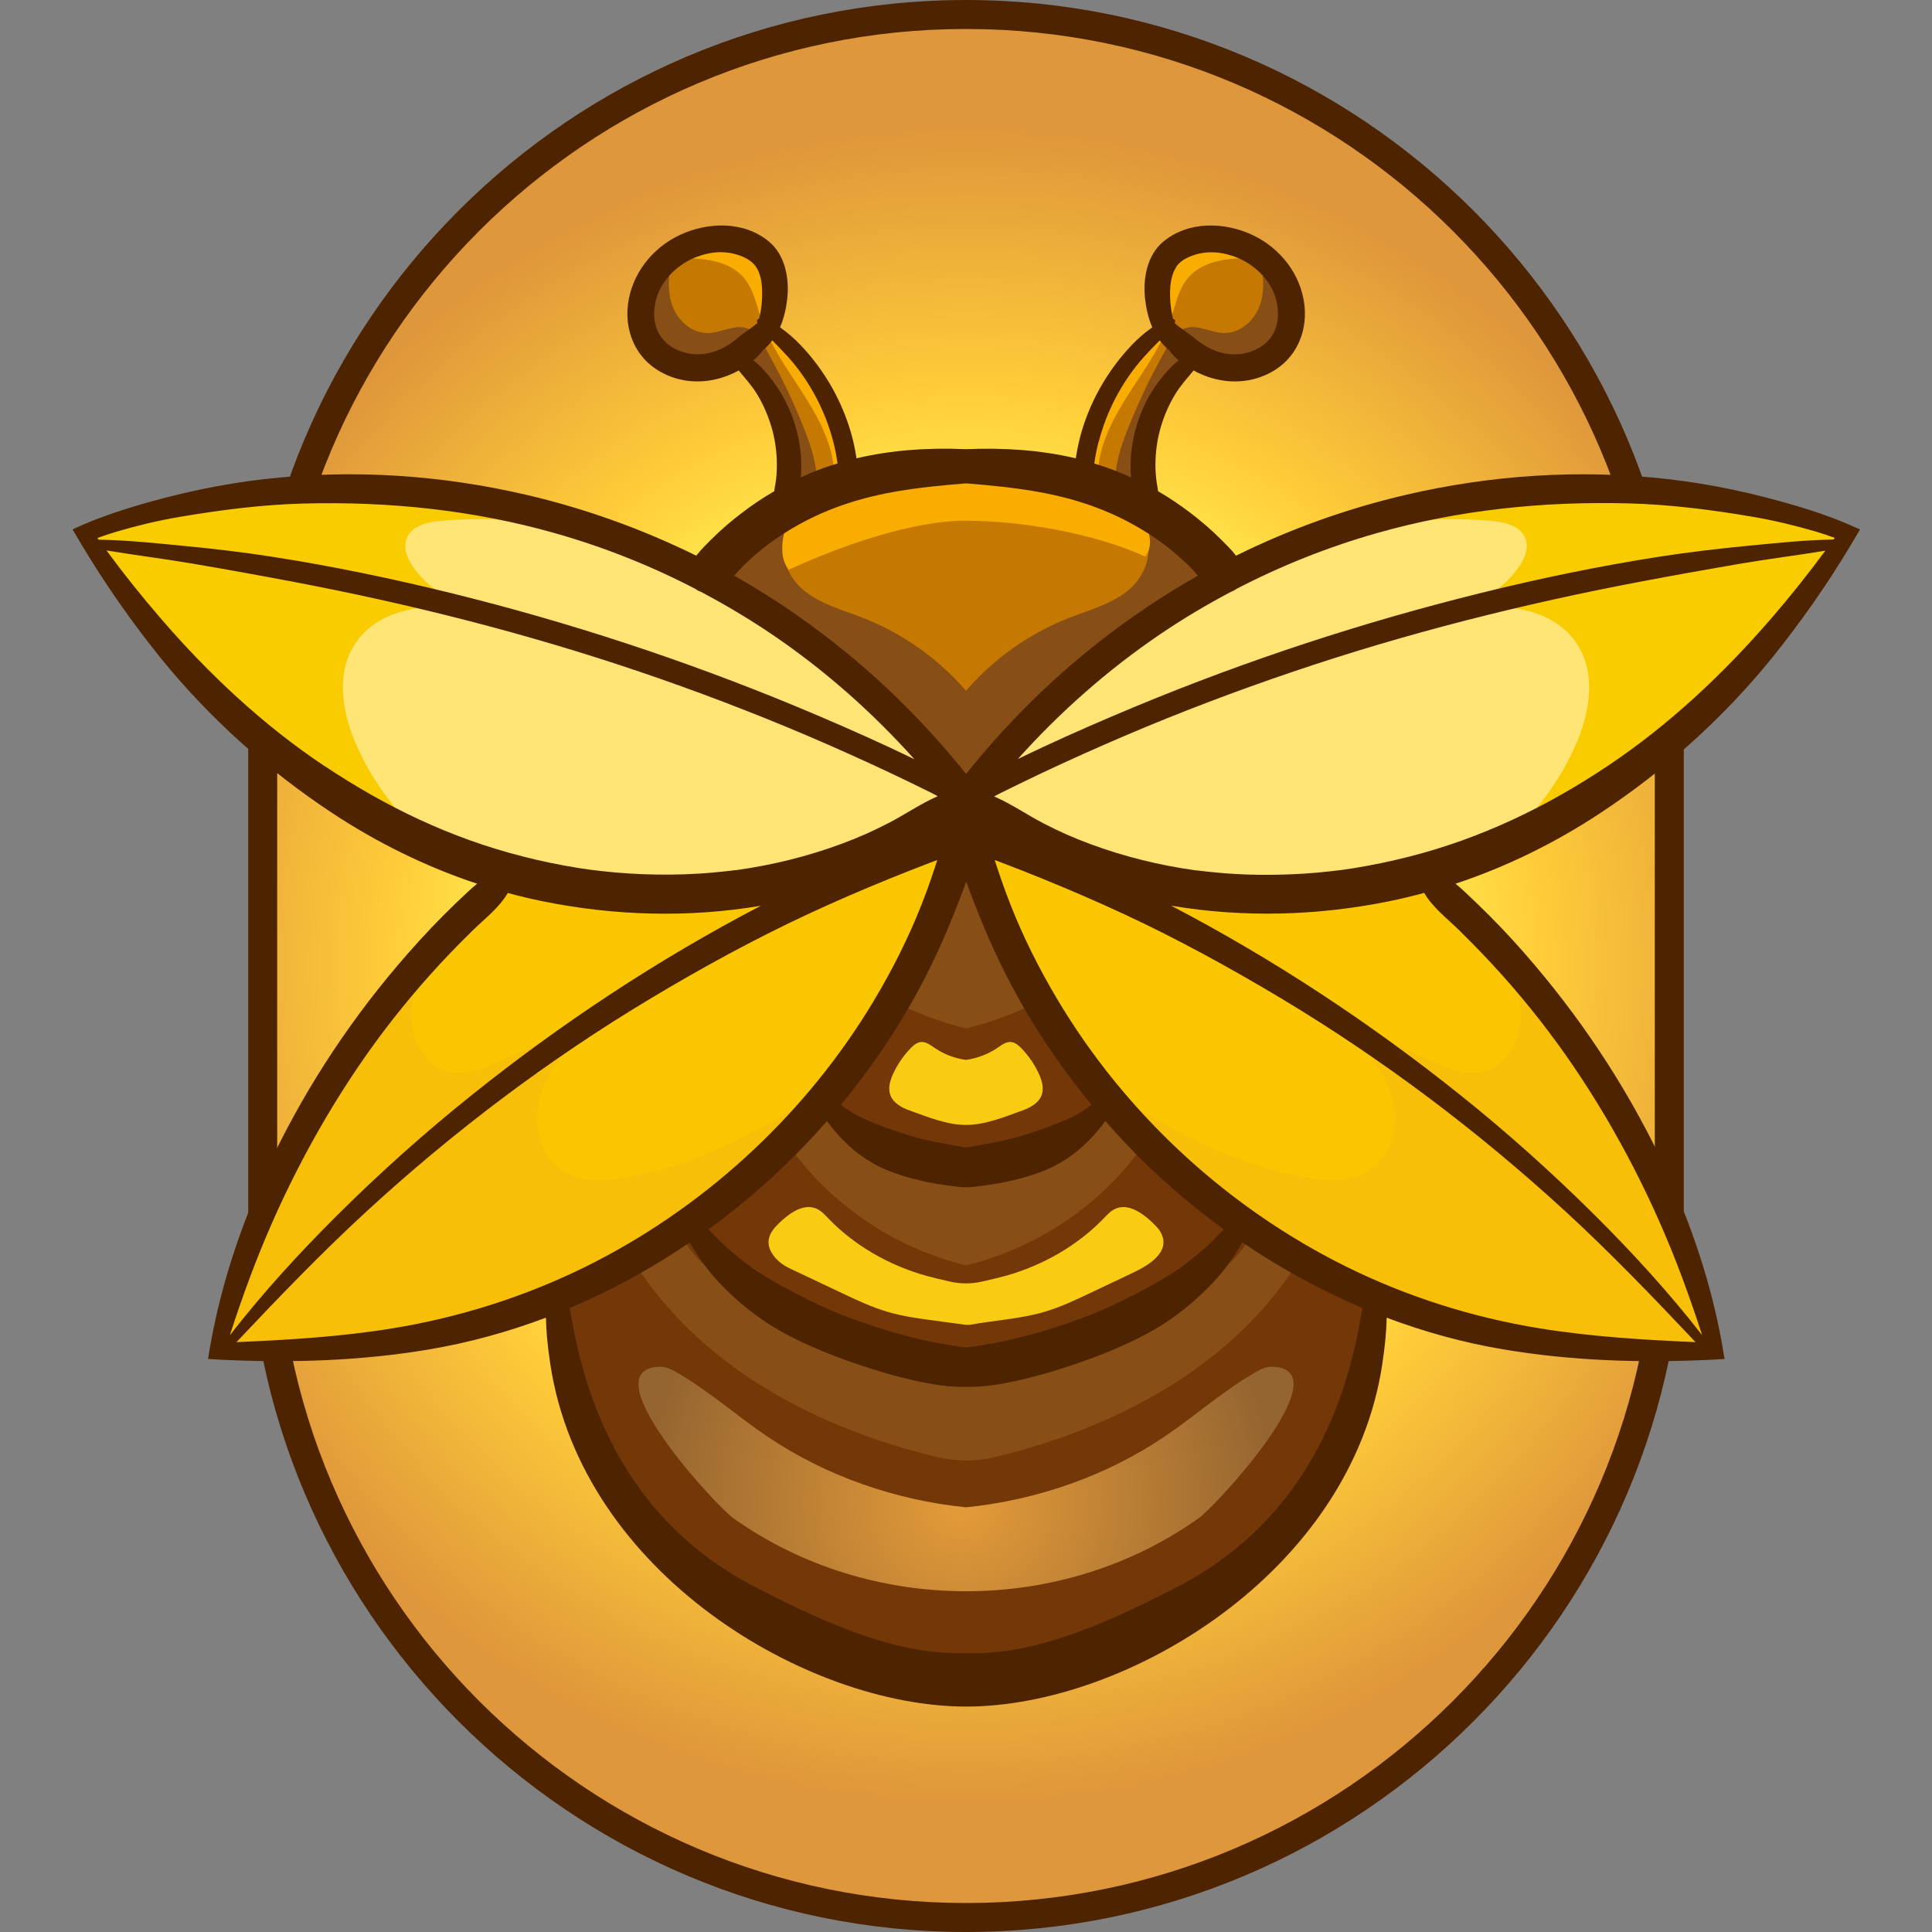 <?xml version="1.0" encoding="UTF-8"?><svg xmlns="http://www.w3.org/2000/svg" width="256" height="256" xmlns:xlink="http://www.w3.org/1999/xlink" viewBox="0 0 256 256"><rect x="0" y="0" width="256" height="256" fill="#808080" stroke="none"/><defs><radialGradient id="b" cx="128" cy="128" fx="128" fy="128" r="110.86" gradientUnits="userSpaceOnUse"><stop offset=".44" stop-color="#ffff60"/><stop offset=".68" stop-color="#ffce39"/><stop offset="1" stop-color="#df973b"/></radialGradient><radialGradient id="c" cx="127.34" cy="199" fx="127.34" fy="199" r="41.74" gradientUnits="userSpaceOnUse"><stop offset="0" stop-color="#e59c39"/><stop offset="1" stop-color="#956531"/></radialGradient></defs><g isolation="isolate"><g id="a"><g><path d="M128,1.92h0C76.75,1.92,34.81,43.85,34.81,95.11v65.78c0,51.25,41.94,93.19,93.19,93.19h0c51.25,0,93.19-41.94,93.19-93.19V95.11C221.19,43.85,179.26,1.92,128,1.92Z" fill="url(#b)"/><path d="M128,256c-52.44,0-95.11-42.67-95.11-95.11V95.11C32.89,42.67,75.56,0,128,0s95.11,42.67,95.11,95.11v65.78c0,52.44-42.67,95.11-95.11,95.11Zm0-252.16c-50.33,0-91.27,40.94-91.27,91.27v65.78c0,50.33,40.94,91.27,91.27,91.27h0c50.33,0,91.27-40.94,91.27-91.27V95.11c0-50.33-40.94-91.27-91.27-91.27Z" fill="#4e2400"/><g><path d="M144.34,89.81c14.15-10.62,29.97-19.48,47.25-23.31,17.33-3.83,35.79-2.38,52.31,4.11-10.81,18.73-27.44,34.42-47.6,42.24-20.16,7.82-43.84,7.23-62.7-3.35-10.8-6.06,5.35-15.64,10.74-19.69Z" fill="#ffe476"/><path d="M111.66,89.81c-14.15-10.62-29.97-19.48-47.25-23.31-17.33-3.83-35.79-2.38-52.31,4.11,10.81,18.73,27.44,34.42,47.6,42.24,20.16,7.82,43.84,7.23,62.7-3.35,10.8-6.06-5.35-15.64-10.74-19.69Z" fill="#ffe476"/><path d="M197.54,69.01c1.77,.15,3.85,.61,4.55,2.25,.7,1.65-.43,3.47-1.58,4.84-2.31,2.75-4.87,3.52-8.98,5.23,6.37-1.88,14.62-1.2,17.81,4.62,2.17,3.95,1.18,8.91-.67,13.02-1.85,4.11-4.5,7.87-7.76,10.98,18.65-6.46,31.66-23,43.58-38.73-10.65-5.9-23.94-6.75-35.88-6.73-12.42,.02-24.8,3.02-35.99,8.38,7.49-3.59,16.73-4.56,24.93-3.86Z" fill="#f9cc00"/><path d="M58.46,69.01c-1.77,.15-3.85,.61-4.55,2.25-.7,1.65,.43,3.47,1.58,4.84,2.31,2.75,4.87,3.52,8.98,5.23-6.37-1.88-14.62-1.2-17.81,4.62-2.17,3.95-1.18,8.91,.67,13.02,1.85,4.11,4.5,7.87,7.76,10.98-18.65-6.46-31.66-23-43.58-38.73,10.65-5.9,23.94-6.75,35.88-6.73,12.42,.02,24.8,3.02,35.99,8.38-7.49-3.59-16.73-4.56-24.93-3.86Z" fill="#f9cc00"/><path d="M141.34,137.98c5.25,7.45,11.05,14.59,18,20.49,18.42,15.62,43.75,21.24,67.86,19.88-5.95-24.03-19.45-46.13-38.1-62.4-10.36,1.41-20.79,2.81-31.24,2.28-5.31-.27-10.62-1.06-15.73-2.57-4.64-1.37-8.97-4.64-13.41-5.78-.52,3.49,2.2,9.2,3.52,12.39,2.32,5.61,5.61,10.77,9.1,15.72Z" fill="#f9c600"/><path d="M114.66,137.98c-5.25,7.45-11.05,14.59-18,20.49-18.42,15.62-43.75,21.24-67.86,19.88,5.95-24.03,19.45-46.13,38.1-62.4,10.36,1.41,20.79,2.81,31.24,2.28,5.31-.27,10.62-1.06,15.73-2.57,4.64-1.37,8.97-4.64,13.41-5.78,.52,3.49-2.2,9.2-3.52,12.39-2.32,5.61-5.61,10.77-9.1,15.72Z" fill="#f9c600"/><path d="M172.86,155.98c2.88,.5,6.05,.74,8.53-.81,3.42-2.14,4.16-7.04,2.76-10.82-1.4-3.78-4.41-6.7-7.34-9.48,4.34,1.93,8.68,3.86,13.02,5.79,2.09,.93,4.36,1.88,6.59,1.38,3.09-.68,4.99-4.03,5.09-7.19,.1-3.16-1.18-6.18-2.44-9.09,13.66,14.47,23.35,32.64,27.75,52.04,.1,.44-16.34,.56-17.82,.44-6.05-.48-12.04-1.6-17.86-3.29-11.87-3.44-23.05-9.28-32.6-17.13-4.81-3.96-11.02-9.11-13.84-14.64,9.17,5.67,17.25,10.88,28.16,12.79Z" fill="#f9b813" mix-blend-mode="multiply" opacity=".5"/><path d="M83.14,155.98c-2.88,.5-6.05,.74-8.53-.81-3.42-2.14-4.16-7.04-2.76-10.82,1.4-3.78,4.41-6.7,7.34-9.48-4.34,1.93-8.68,3.86-13.02,5.79-2.09,.93-4.36,1.88-6.59,1.38-3.09-.68-4.99-4.03-5.09-7.19-.1-3.16,1.18-6.18,2.44-9.09-13.66,14.47-23.35,32.64-27.75,52.04-.1,.44,16.34,.56,17.82,.44,6.05-.48,12.04-1.6,17.86-3.29,11.87-3.44,23.05-9.28,32.6-17.13,4.81-3.96,11.02-9.11,13.84-14.64-9.17,5.67-17.25,10.88-28.16,12.79Z" fill="#f9b813" mix-blend-mode="multiply" opacity=".5"/><path d="M128,104.88c9.55-12.01,21.57-22.05,35.08-29.33-2.62-1.8-5.23-3.6-7.85-5.4-.66-.46-1.34-.92-1.85-1.54-.79-.96-1.13-2.2-1.35-3.43-.87-4.93,0-10.15,2.43-14.53,.75-1.35,1.78-2.72,3.28-3.11,1.83-.47,3.65,.68,5.52,.97,4.55,.71,8.55-4.44,7.64-8.95-.92-4.51-5.5-7.63-10.09-7.96-1.41-.1-2.88,.02-4.14,.66-3.98,2.03-3.9,7.65-3.21,12.06-5.96,4.58-9.76,11.85-10.13,19.35-4.84-1.92-10.14-2.68-15.33-2.2-5.19-.48-10.49,.27-15.33,2.2-.36-7.5-4.17-14.77-10.13-19.35,.69-4.41,.76-10.03-3.21-12.06-1.26-.64-2.73-.77-4.14-.66-4.59,.34-9.18,3.45-10.09,7.96-.92,4.51,3.09,9.66,7.64,8.95,1.87-.29,3.69-1.43,5.52-.97,1.5,.38,2.53,1.75,3.28,3.11,2.43,4.38,3.3,9.6,2.43,14.53-.22,1.22-.56,2.47-1.35,3.43-.51,.62-1.19,1.09-1.85,1.54-2.62,1.8-5.23,3.6-7.85,5.4,13.51,7.27,25.52,17.32,35.08,29.33Z" fill="#c67900"/><path d="M128.45,110.53c10.92,46.08,51.19,57.89,53.11,62.75,1.15,2.9-.4,16.17-14.62,31.2-17.13,18.1-38.86,19.01-38.94,19.01s-21.8-.91-38.94-19.01c-14.22-15.03-15.77-28.3-14.62-31.2,1.92-4.86,42.2-16.67,53.11-62.75" fill="#733708"/><path d="M167.13,35.24c.38,1.92,.4,3.98-.42,5.75-.82,1.78-2.61,3.19-4.56,3.14-1.78-.05-3.57-1.25-5.23-.59-1.01,.4-1.65,1.39-2.19,2.34-2.18,3.78-4.07,7.73-5.62,11.81-1.28,3.37-2.23,7.51,.05,10.3,.7,.86,1.65,1.49,2.28,2.41,1.65,2.41,.36,5.89-1.88,7.77-2.24,1.87-5.18,2.64-7.9,3.7-5.24,2.05-9.97,5.4-13.66,9.65-3.69-4.25-8.41-7.61-13.66-9.65-2.72-1.06-5.66-1.83-7.9-3.7-2.24-1.87-3.53-5.35-1.88-7.77,.62-.91,1.58-1.55,2.28-2.41,2.28-2.79,1.33-6.93,.05-10.3-1.55-4.08-3.44-8.03-5.62-11.81-.55-.94-1.18-1.94-2.19-2.34-1.66-.65-3.45,.54-5.23,.59-1.95,.06-3.74-1.36-4.56-3.14-.82-1.78-.79-3.84-.42-5.75-2.98,1.63-4.45,5.56-3.28,8.74,1.17,3.18,4.85,5.22,8.17,4.53,1.32-.27,2.68-.92,3.95-.46,.79,.29,1.38,.97,1.88,1.65,2.48,3.33,4.04,7.34,4.45,11.48,.14,1.39,.14,2.83-.4,4.12-1.84,4.38-8.95,5.1-9.87,9.76,13.11,8.27,24.75,18.84,34.24,31.09,9.49-12.25,21.13-22.83,34.23-31.09-.92-4.66-8.04-5.38-9.87-9.76-.54-1.29-.54-2.73-.4-4.12,.41-4.13,1.97-8.15,4.45-11.48,.51-.68,1.09-1.36,1.88-1.65,1.27-.46,2.63,.18,3.95,.46,3.32,.69,6.99-1.35,8.17-4.53,1.17-3.18-.3-7.12-3.28-8.74Zm-29.16,97.3c-3.97-3.1-5.34-8.4-6.46-13.31-.91-3.95-1.81-7.89-2.72-11.84h-1.57c-.91,3.95-1.81,7.89-2.72,11.84-1.13,4.91-2.5,10.21-6.46,13.31,3.17,1.62,6.52,2.88,9.97,3.74,3.45-.86,6.8-2.12,9.97-3.74Zm-27.32,13.12c-1.27,2.33-3.19,4.29-5.48,5.61-.2,.12-.43,.26-.47,.49-.04,.2,.09,.39,.21,.56,5.57,7.62,13.93,13.12,23.09,15.35,9.16-2.23,17.52-7.73,23.09-15.35,.12-.17,.25-.36,.21-.56-.04-.23-.27-.37-.47-.49-2.29-1.32-4.21-3.29-5.48-5.61-1.3,3.87-4.77,6.72-8.59,8.16-2.79,1.06-5.77,1.46-8.76,1.61-3-.15-5.97-.55-8.76-1.61-3.82-1.44-7.29-4.29-8.59-8.16Zm49.84,23.79c-9.37,7.21-20.73,11.79-32.48,13.12-11.75-1.32-23.11-5.91-32.48-13.12-2.4-1.85-4.77-4.01-5.71-6.89-2.23,1.08-4.29,2.51-6.07,4.24,8.63,14.06,24.16,22.36,40.36,26.26,2.56,.62,5.23,.62,7.79,0,16.2-3.91,31.73-12.21,40.36-26.26-1.78-1.72-3.84-3.16-6.07-4.24-.94,2.88-3.31,5.05-5.71,6.89Z" fill="#874f15"/><path d="M128,69c7.24,0,16.95,1.63,23.75,4.75,1.88-2.38-.96-6.17-1.5-6.88-1.62-2.12-5.04-2.56-4.69-5.26,.47-3.6,2.34-6.86,4.31-9.9,1.97-3.05,4.12-6.05,5.28-9.49,.6-1.8,.96-3.75,2.14-5.24,2.22-2.8,6.36-2.88,9.93-2.71-1.78-.91-4.32-2.17-6.3-2.44-1.98-.27-4.16,.18-5.53,1.64-2.48,2.65-1.24,7.05-2.65,10.4-.81,1.93-2.44,3.37-3.79,4.97-2.85,3.37-4.56,7.7-4.78,12.11-.02,.48-.04,1-.34,1.37-.61,.78-1.83,.46-2.76,.11-4.15-1.56-8.67-2.09-13.07-1.56-4.4-.54-8.92,0-13.07,1.56-.93,.35-2.16,.67-2.76-.11-.29-.38-.31-.9-.34-1.37-.22-4.41-1.93-8.74-4.78-12.11-1.35-1.6-2.98-3.04-3.79-4.97-1.41-3.35-.16-7.75-2.65-10.4-1.36-1.46-3.55-1.91-5.53-1.64-1.98,.27-4.52,1.53-6.3,2.44,3.57-.16,7.71-.08,9.93,2.71,1.18,1.49,1.53,3.44,2.14,5.24,1.16,3.44,3.31,6.45,5.28,9.49,1.97,3.05,3.84,6.3,4.31,9.9,.33,2.5-3.95,3.81-5.31,5.88-.6,.91-2.62,5.5-.62,8,6.8-3.12,16.26-6.5,23.5-6.5Z" fill="#f9ad00"/><path d="M128,140.44c1.5-.21,2.95-.76,4.19-1.61,.53-.36,1.09-.8,1.73-.76,.57,.03,1.04,.44,1.44,.85,.94,.98,1.71,2.11,2.28,3.33,.41,.89,.72,1.91,.39,2.84-.38,1.07-1.5,1.67-2.57,2.06-2.37,.85-4.93,1.91-7.46,1.91s-5.08-1.06-7.46-1.91c-1.07-.38-2.19-.99-2.57-2.06-.33-.92-.02-1.95,.39-2.84,.57-1.23,1.35-2.36,2.28-3.33,.39-.41,.87-.82,1.44-.85,.64-.04,1.2,.4,1.73,.76,1.25,.86,2.69,1.41,4.19,1.61Z" fill="#f9cc13"/><path d="M125.85,169.81c1.41,.33,2.89,.33,4.3,0,1.01-.23,2.02-.46,3.01-.73,5.07-1.4,9.68-4.09,13.11-7.66,.5-.52,1-1.07,1.71-1.33,1.97-.7,4.1,1.25,5.19,2.38,.32,.33,.6,.7,.77,1.1,1.01,2.38-1.6,4.02-3.83,5.08-1.9,.9-3.81,1.8-5.71,2.71-1.98,.94-3.98,1.88-6.12,2.5-3.16,.91-6.54,1.09-9.75,1.68-.18,0-.35,0-.53,.01l-4.1-.55c-2.08-.28-4.18-.56-6.18-1.14-2.14-.62-4.14-1.56-6.12-2.5l-6.91-3.27c-.89-.42-1.69-1.01-2.23-1.77-1.46-2.04-.09-3.51,1.26-4.7,1.16-1.03,2.78-2.07,4.3-1.53,.71,.25,1.22,.81,1.71,1.33,3.43,3.57,8.04,6.26,13.11,7.66,.99,.27,2,.5,3.01,.73Z" fill="#f9cc13"/><path d="M128,199.73c9.45-.96,18.6-4.19,26.21-9.31,4.09-2.75,7.73-6.02,12.02-8.52,.72-.42,1.5-.83,2.36-.8,9.35,.27-7.44,18.42-9.76,20.07-9.07,6.45-19.94,9.68-30.83,9.68-10.88,0-21.76-3.23-30.83-9.68-2.31-1.64-19.11-19.8-9.76-20.07,.85-.02,1.64,.38,2.36,.8,4.28,2.5,7.93,5.77,12.02,8.52,7.6,5.11,16.76,8.35,26.21,9.31Z" fill="url(#c)"/><path d="M246.04,69.97c-.51-.23-1.03-.46-1.55-.68-2.11-.88-4.27-1.61-6.46-2.26-5.61-1.66-11.25-2.89-17.07-3.55-11.64-1.33-23.41-.55-34.81,2.12-7.73,1.81-15.25,4.51-22.37,8.03-.6-.79-1.35-1.51-1.98-2.14-1.26-1.26-2.6-2.41-4.01-3.49-1.39-1.07-2.84-2.04-4.34-2.91-.02-.15-.03-.29-.06-.45-.16-.82-.25-1.65-.28-2.49-.05-1.74,.14-3.48,.59-5.16,.44-1.65,1.11-3.24,1.99-4.7,.7-1.17,1.62-2.16,2.47-3.21,.11,.06,.21,.12,.32,.18,2.14,1.09,4.47,1.53,6.85,1.14,2.01-.33,4.03-1.34,5.39-2.88,1.74-1.95,2.42-4.56,2.12-7.13-.47-4.03-3.18-7.5-6.83-9.23-3.74-1.77-8.51-1.9-11.85,.84-2.2,1.81-2.75,5.02-2.42,7.71,.15,1.23,.44,2.5,.94,3.66-.03,.02-.06,.04-.08,.06-.93,.67-1.8,1.41-2.59,2.24-1.63,1.71-3.05,3.62-4.21,5.67-1.14,2.02-2.04,4.18-2.64,6.42-.26,.98-.46,1.97-.61,2.97-4.74-1.12-9.64-1.42-14.53-1.21-4.9-.22-9.79,.09-14.53,1.21-.15-1-.35-1.99-.61-2.97-.61-2.24-1.5-4.4-2.64-6.42-1.16-2.05-2.58-3.97-4.21-5.67-.79-.83-1.66-1.57-2.59-2.24-.03-.02-.06-.04-.08-.06,.5-1.16,.79-2.42,.94-3.66,.33-2.69-.22-5.9-2.42-7.71-3.33-2.75-8.1-2.61-11.85-.84-3.65,1.73-6.35,5.2-6.83,9.23-.3,2.57,.38,5.18,2.12,7.13,1.37,1.53,3.38,2.54,5.39,2.88,2.37,.39,4.71-.05,6.85-1.14,.11-.05,.21-.12,.32-.18,.85,1.05,1.76,2.03,2.47,3.21,.88,1.46,1.54,3.06,1.99,4.7,.45,1.68,.64,3.42,.59,5.16-.02,.84-.11,1.66-.28,2.49-.03,.16-.04,.3-.06,.45-1.5,.87-2.95,1.84-4.34,2.91-1.41,1.08-2.75,2.23-4.01,3.49-.63,.63-1.38,1.35-1.98,2.14-7.12-3.51-14.65-6.22-22.37-8.03-11.41-2.67-23.17-3.45-34.81-2.12-5.82,.66-11.46,1.89-17.07,3.55-2.19,.66-4.35,1.38-6.46,2.26-.52,.22-1.03,.44-1.55,.68-.13,.06-.26,.12-.38,.18,.38,.66,.76,1.32,1.16,1.97,3.17,5.31,6.72,10.38,10.62,15.2,6.38,7.86,14.14,14.81,22.59,20.39,5.96,3.94,12.44,7.14,19.23,9.39-.44,.35-.86,.73-1.28,1.12-1.11,1.03-2.2,2.08-3.26,3.15-2.1,2.11-4.09,4.31-6.02,6.58-7,8.25-12.88,17.4-17.41,27.23-3.35,7.27-5.91,14.93-7.33,22.81-.13,.69-.25,1.39-.35,2.08,.63,.04,1.27,.08,1.9,.11,9.18,.43,18.39,.15,27.47-1.39,5.27-.89,10.42-2.32,15.4-4.19,.02,1.55,.18,3.56,.58,6.17,4.2,27.68,33.98,45.36,55.12,45.36s50.93-17.68,55.12-45.36c.39-2.6,.56-4.62,.58-6.17,4.98,1.88,10.13,3.3,15.4,4.19,9.08,1.54,18.29,1.82,27.47,1.39,.63-.03,1.27-.07,1.9-.11-.11-.69-.23-1.39-.35-2.08-1.42-7.88-3.99-15.54-7.33-22.81-4.53-9.83-10.42-18.97-17.41-27.23-1.92-2.27-3.92-4.47-6.02-6.58-1.06-1.07-2.16-2.12-3.26-3.15-.42-.39-.84-.78-1.28-1.12,6.79-2.25,13.27-5.45,19.23-9.39,8.45-5.58,16.21-12.53,22.59-20.39,3.9-4.82,7.45-9.89,10.62-15.2,.4-.65,.78-1.31,1.16-1.97-.12-.06-.25-.12-.38-.18Zm-90.2-34.6c.75-1.14,2.47-1.71,3.64-1.87,1.46-.19,2.75,.02,4.12,.51,2.45,.88,4.68,2.96,5.42,5.46,.48,1.6,.47,3.45-.41,4.91-.72,1.19-1.96,1.97-3.28,2.34-1.6,.44-3.28,.25-4.78-.45-.84-.39-1.61-.91-2.32-1.5-.84-.7-1.8-1.24-2.6-1.98,0,0,0,0,0,0,.02-.05,.06-.1,.08-.15,.06-.19-.09-.35-.27-.38-.13-.54-.24-1.09-.3-1.64-.18-1.62-.22-3.8,.71-5.22Zm-10.27,23.22c.54-2.09,1.32-4.11,2.33-6.01,1.02-1.91,2.25-3.7,3.7-5.31,.67-.74,1.36-1.46,2.07-2.17,.36,.48,.77,.92,1.24,1.3,.17,.25,.36,.48,.58,.71,.22,.22,.45,.43,.69,.63-1.02,.79-1.88,1.81-2.65,2.82-1.25,1.65-2.18,3.5-2.81,5.47-.62,1.92-.94,3.97-.92,5.99,0,.42,.04,.83,.07,1.25-.44-.2-.86-.41-1.31-.59-1.17-.49-2.36-.89-3.56-1.26,.13-.95,.31-1.89,.55-2.82Zm-47.78-13.83c-.71,.59-1.48,1.11-2.32,1.5-1.5,.7-3.18,.9-4.78,.45-1.32-.36-2.56-1.15-3.28-2.34-.88-1.46-.89-3.31-.41-4.91,.75-2.5,2.97-4.58,5.42-5.46,1.36-.49,2.66-.71,4.12-.51,1.17,.16,2.88,.73,3.64,1.87,.94,1.42,.89,3.6,.71,5.22-.06,.56-.17,1.1-.3,1.64-.18,.03-.33,.19-.27,.38,.02,.06,.05,.1,.08,.15,0,0,0,0,0,0-.8,.74-1.76,1.28-2.6,1.98Zm4.68,5.8c-.76-1.02-1.63-2.03-2.65-2.82,.24-.2,.47-.41,.69-.63,.22-.22,.41-.46,.58-.71,.48-.38,.89-.82,1.24-1.3,.7,.71,1.4,1.43,2.07,2.17,1.45,1.61,2.68,3.4,3.7,5.31,1.01,1.9,1.79,3.92,2.33,6.01,.24,.93,.42,1.87,.55,2.82-1.2,.36-2.39,.77-3.56,1.26-.44,.19-.87,.4-1.31,.59,.03-.42,.07-.83,.07-1.25,.03-2.02-.3-4.06-.92-5.99-.63-1.97-1.57-3.81-2.81-5.47Zm-4.05,24.48c1.08-1.06,2.45-2.24,3.46-2.98,5.08-3.74,10.56-5.84,16.78-6.92,3.11-.54,6.19-.84,9.35-1.09,3.15,.25,6.24,.55,9.35,1.09,6.22,1.08,11.7,3.18,16.78,6.92,1.01,.75,2.38,1.93,3.46,2.98,.36,.35,.74,.79,1.13,1.24-1.19,.67-2.36,1.36-3.52,2.08-8.81,5.46-16.83,12.23-23.68,20.01-1.21,1.36-2.38,2.76-3.52,4.18-1.14-1.42-2.31-2.82-3.52-4.18-6.85-7.77-14.87-14.54-23.68-20.01-1.16-.72-2.33-1.41-3.52-2.08,.4-.45,.78-.89,1.14-1.24Zm46.02,71.5c-.81,.6-1.73,1.17-2.64,1.59-1.98,.9-4.01,1.62-6.09,2.27-2.08,.65-4.23,1.05-6.38,1.42-.47,.08-.9,.16-1.31,.23-.41-.08-.85-.15-1.31-.23-2.15-.37-4.3-.76-6.38-1.42-2.08-.65-4.11-1.37-6.09-2.27-.92-.42-1.83-.99-2.64-1.59-.06-.05-.12-.09-.18-.14,3.32-4.02,6.32-8.3,8.93-12.79,2.28-3.92,4.24-8.01,5.93-12.22,.59-1.49,1.21-3.02,1.75-4.57,.54,1.55,1.16,3.08,1.75,4.57,1.69,4.21,3.66,8.3,5.93,12.22,2.61,4.49,5.62,8.77,8.93,12.79-.06,.05-.12,.1-.18,.14Zm2.02,2.01c1.8,2.06,3.69,4.05,5.66,5.94,3.15,3.02,6.51,5.83,10.04,8.41-.23,.24-.47,.47-.7,.71-1.03,1.12-2.2,2.13-3.37,3.09-2.3,1.88-4.84,3.32-7.47,4.68-1.36,.7-2.72,1.38-4.12,2-.78,.35-.94,.42-1.6,.68-.76,.3-1.52,.59-2.29,.87-3.15,1.13-6.38,2.09-9.65,2.8-1.05,.23-2.11,.38-3.16,.57-.59,.11-1.19,.17-1.78,.24-.6-.07-1.19-.13-1.78-.24-1.05-.19-2.11-.34-3.16-.57-3.27-.71-6.5-1.67-9.65-2.8-.77-.28-1.53-.56-2.29-.87-.66-.27-.82-.33-1.6-.68-1.4-.63-2.76-1.3-4.12-2-2.63-1.37-5.17-2.8-7.47-4.68-1.17-.96-2.34-1.98-3.37-3.09-.23-.25-.46-.48-.7-.71,3.53-2.57,6.89-5.38,10.04-8.41,1.97-1.89,3.85-3.88,5.66-5.94,.66,.9,1.36,1.74,2.15,2.54,1.82,1.85,3.98,3.32,6.45,4.22,2.29,.84,4.68,1.4,7.09,1.73,.71,.1,1.41,.19,2.12,.27,.22,.03,.43,0,.63-.01,.21,.02,.41,.04,.63,.01,.71-.08,1.42-.17,2.12-.27,2.41-.33,4.8-.89,7.09-1.73,2.47-.9,4.63-2.37,6.45-4.22,.78-.79,1.49-1.63,2.15-2.54ZM13.05,71.49c-.04-.07-.1-.14-.14-.2,.82-.3,1.64-.58,2.49-.83,2.71-.8,5.46-1.46,8.24-1.94,5.5-.94,11.04-1.65,16.61-1.8,11.25-.29,22.44,.85,33.29,3.93,6.45,1.83,12.69,4.31,18.62,7.39,.22,.17,.46,.3,.73,.39,3.2,1.69,6.32,3.55,9.33,5.58,6.95,4.7,13.3,10.3,18.9,16.55,.01,.01,.02,.03,.04,.04-1.12-.53-2.23-1.08-3.36-1.6-4.07-1.89-8.18-3.68-12.32-5.4-14.81-6.14-30.09-11.16-45.66-15-7.79-1.92-15.64-3.56-23.57-4.8-3.95-.62-7.94-1.09-11.92-1.47-3.75-.36-7.49-.76-11.26-.82,0,0,0,0,0-.01Zm29.95,30.02c-8.14-5.43-15.42-12.26-21.79-19.67-2.47-2.87-4.84-5.83-7.09-8.89,0,0,0,0,0-.01,3.8,.63,7.63,1.1,11.43,1.75,4.34,.74,8.67,1.52,12.99,2.34,15.65,2.96,31.1,6.85,46.19,11.97,7.52,2.55,14.95,5.38,22.26,8.49,3.63,1.55,7.24,3.17,10.81,4.85,1.81,.85,3.62,1.73,5.41,2.62,.35,.17,.69,.35,1.04,.54-.04,.02-.08,.04-.13,.06-2.22,.99-4.25,2.4-6.41,3.51-2.19,1.13-3.97,1.91-6.17,2.73-4.52,1.68-9.24,2.84-14.02,3.5-.02,0-.03,0-.05,0-.02,0-.06,0-.13,.01-.14,.02-.29,.04-.43,.05-.29,.04-.57,.07-.86,.1-.57,.06-1.15,.12-1.73,.17-1.2,.11-2.4,.17-3.6,.22-2.47,.08-4.94,.05-7.4-.11-1.21-.08-2.42-.18-3.63-.32-1.29-.14-1.9-.23-3.2-.43-2.44-.4-4.88-.9-7.27-1.52-9.45-2.4-18.08-6.54-26.24-11.99Zm-12.51,75.31c.82-2.54,1.7-5.07,2.63-7.57,3.66-9.81,8.47-19.24,14.35-27.91,2.91-4.28,6.1-8.36,9.55-12.2,1.78-1.99,3.63-3.91,5.54-5.78,1.65-1.62,3.57-3.05,4.73-5.04,1.55,.43,3.11,.8,4.69,1.12,9.47,1.91,19.23,2.19,28.76,.59,.02,0,.04,0,.05,0-13.56,7.08-26.34,15.51-38.28,25.07-6.22,4.98-12.16,10.29-17.8,15.9-5.05,5.02-9.86,10.28-14.24,15.91,0-.03,.02-.05,.02-.08Zm21.52-.81c-6.84,1.12-13.75,1.53-20.68,1.83,5.6-5.93,11.25-11.82,17.26-17.34,11.57-10.64,24.16-20.13,37.65-28.21,6.74-4.04,13.66-7.83,20.79-11.15,3.5-1.63,7.04-3.16,10.62-4.62,1.82-.74,3.65-1.46,5.48-2.16,.36-.14,.71-.27,1.06-.4,0,0,0,0,0,0-.06,.2-.13,.41-.2,.63-.75,2.33-1.58,4.62-2.53,6.87-1.76,4.21-4.02,8.52-6.49,12.48-8.99,14.43-22.08,26.33-37.34,33.89-8.09,3.99-16.72,6.73-25.62,8.18Zm103.97,34.26c-10.66,5.52-19.3,9.01-27.98,8.79-8.68,.22-17.32-3.27-27.98-8.79-19.75-10.22-23.2-29.34-24.53-36.95,5.58-2.35,10.91-5.28,15.92-8.7,.17,.33,.32,.6,.42,.75,1.01,1.63,2.13,3.18,3.45,4.57,2.29,2.43,5.03,4.67,7.93,6.32,3.04,1.72,6.28,3.07,9.57,4.22,3.49,1.22,7.1,2.29,10.75,2.92,1.18,.21,2.36,.32,3.56,.37,.31,.01,.62,.01,.92,0,.3,.01,.6,.01,.92,0,1.2-.06,2.37-.17,3.56-.37,3.65-.64,7.26-1.7,10.75-2.92,3.29-1.15,6.53-2.5,9.57-4.22,2.9-1.65,5.64-3.89,7.93-6.32,1.32-1.39,2.44-2.95,3.45-4.57,.09-.15,.25-.42,.42-.75,5.01,3.41,10.34,6.34,15.92,8.7-1.33,7.61-4.78,26.73-24.53,36.95Zm48.01-34.26c-8.9-1.45-17.53-4.18-25.62-8.18-15.26-7.56-28.36-19.46-37.34-33.89-2.47-3.97-4.73-8.27-6.49-12.48-.94-2.25-1.78-4.55-2.53-6.87-.07-.21-.14-.42-.2-.63,0,0,0,0,0,0,.35,.13,.71,.26,1.06,.4,1.84,.7,3.66,1.41,5.48,2.16,3.57,1.46,7.12,2.99,10.62,4.62,7.13,3.32,14.04,7.11,20.79,11.15,13.48,8.09,26.07,17.58,37.65,28.21,6.01,5.52,11.66,11.41,17.26,17.34-6.92-.3-13.83-.72-20.68-1.83Zm-10.55-52.65c1.91,1.87,3.76,3.79,5.54,5.78,3.45,3.84,6.64,7.92,9.55,12.2,5.88,8.67,10.69,18.1,14.35,27.91,.93,2.5,1.81,5.03,2.63,7.57,0,.02,.02,.05,.02,.08-4.38-5.62-9.18-10.88-14.24-15.91-5.65-5.61-11.58-10.93-17.8-15.9-11.94-9.55-24.73-17.99-38.28-25.07,.02,0,.03,0,.05,0,9.53,1.6,19.29,1.33,28.76-.59,1.58-.32,3.14-.69,4.69-1.12,1.16,1.99,3.08,3.41,4.73,5.04Zm48.44-50.41c-2.25,3.05-4.61,6.02-7.09,8.89-6.38,7.4-13.65,14.24-21.79,19.67-8.16,5.45-16.79,9.58-26.24,11.99-2.4,.61-4.83,1.12-7.27,1.52-1.3,.2-1.91,.29-3.2,.43-1.21,.14-2.42,.24-3.63,.32-2.46,.15-4.93,.19-7.4,.11-1.2-.05-2.4-.11-3.6-.22-.58-.05-1.15-.11-1.73-.17-.29-.03-.57-.06-.86-.1-.14-.01-.29-.04-.43-.05-.07,0-.11-.01-.13-.01-.01,0-.02,0-.05,0-4.78-.66-9.5-1.82-14.02-3.5-2.19-.81-3.98-1.6-6.17-2.73-2.16-1.12-4.19-2.53-6.41-3.51-.04-.01-.08-.04-.13-.06,.35-.18,.69-.37,1.04-.54,1.8-.89,3.6-1.76,5.41-2.62,3.57-1.68,7.18-3.3,10.81-4.85,7.31-3.12,14.74-5.94,22.26-8.49,15.09-5.12,30.54-9.01,46.19-11.97,4.32-.82,8.65-1.59,12.99-2.34,3.8-.65,7.63-1.12,11.43-1.75,0,0,0,0,0,.01Zm1.07-1.47s0,0,0,.01c-3.76,.06-7.51,.46-11.26,.82-3.98,.39-7.97,.85-11.92,1.47-7.93,1.24-15.78,2.87-23.57,4.8-15.57,3.85-30.85,8.86-45.66,15-4.14,1.72-8.25,3.51-12.32,5.4-1.13,.52-2.24,1.07-3.36,1.6,.01-.01,.02-.03,.04-.04,5.6-6.25,11.95-11.84,18.9-16.55,3.01-2.04,6.13-3.89,9.33-5.58,.27-.09,.51-.23,.73-.39,5.94-3.08,12.17-5.56,18.62-7.39,10.85-3.08,22.03-4.22,33.29-3.93,5.58,.15,11.12,.86,16.61,1.8,2.78,.48,5.53,1.15,8.24,1.94,.84,.25,1.67,.53,2.49,.83-.04,.07-.1,.14-.14,.2Z" fill="#4e2400"/></g></g></g></g></svg>